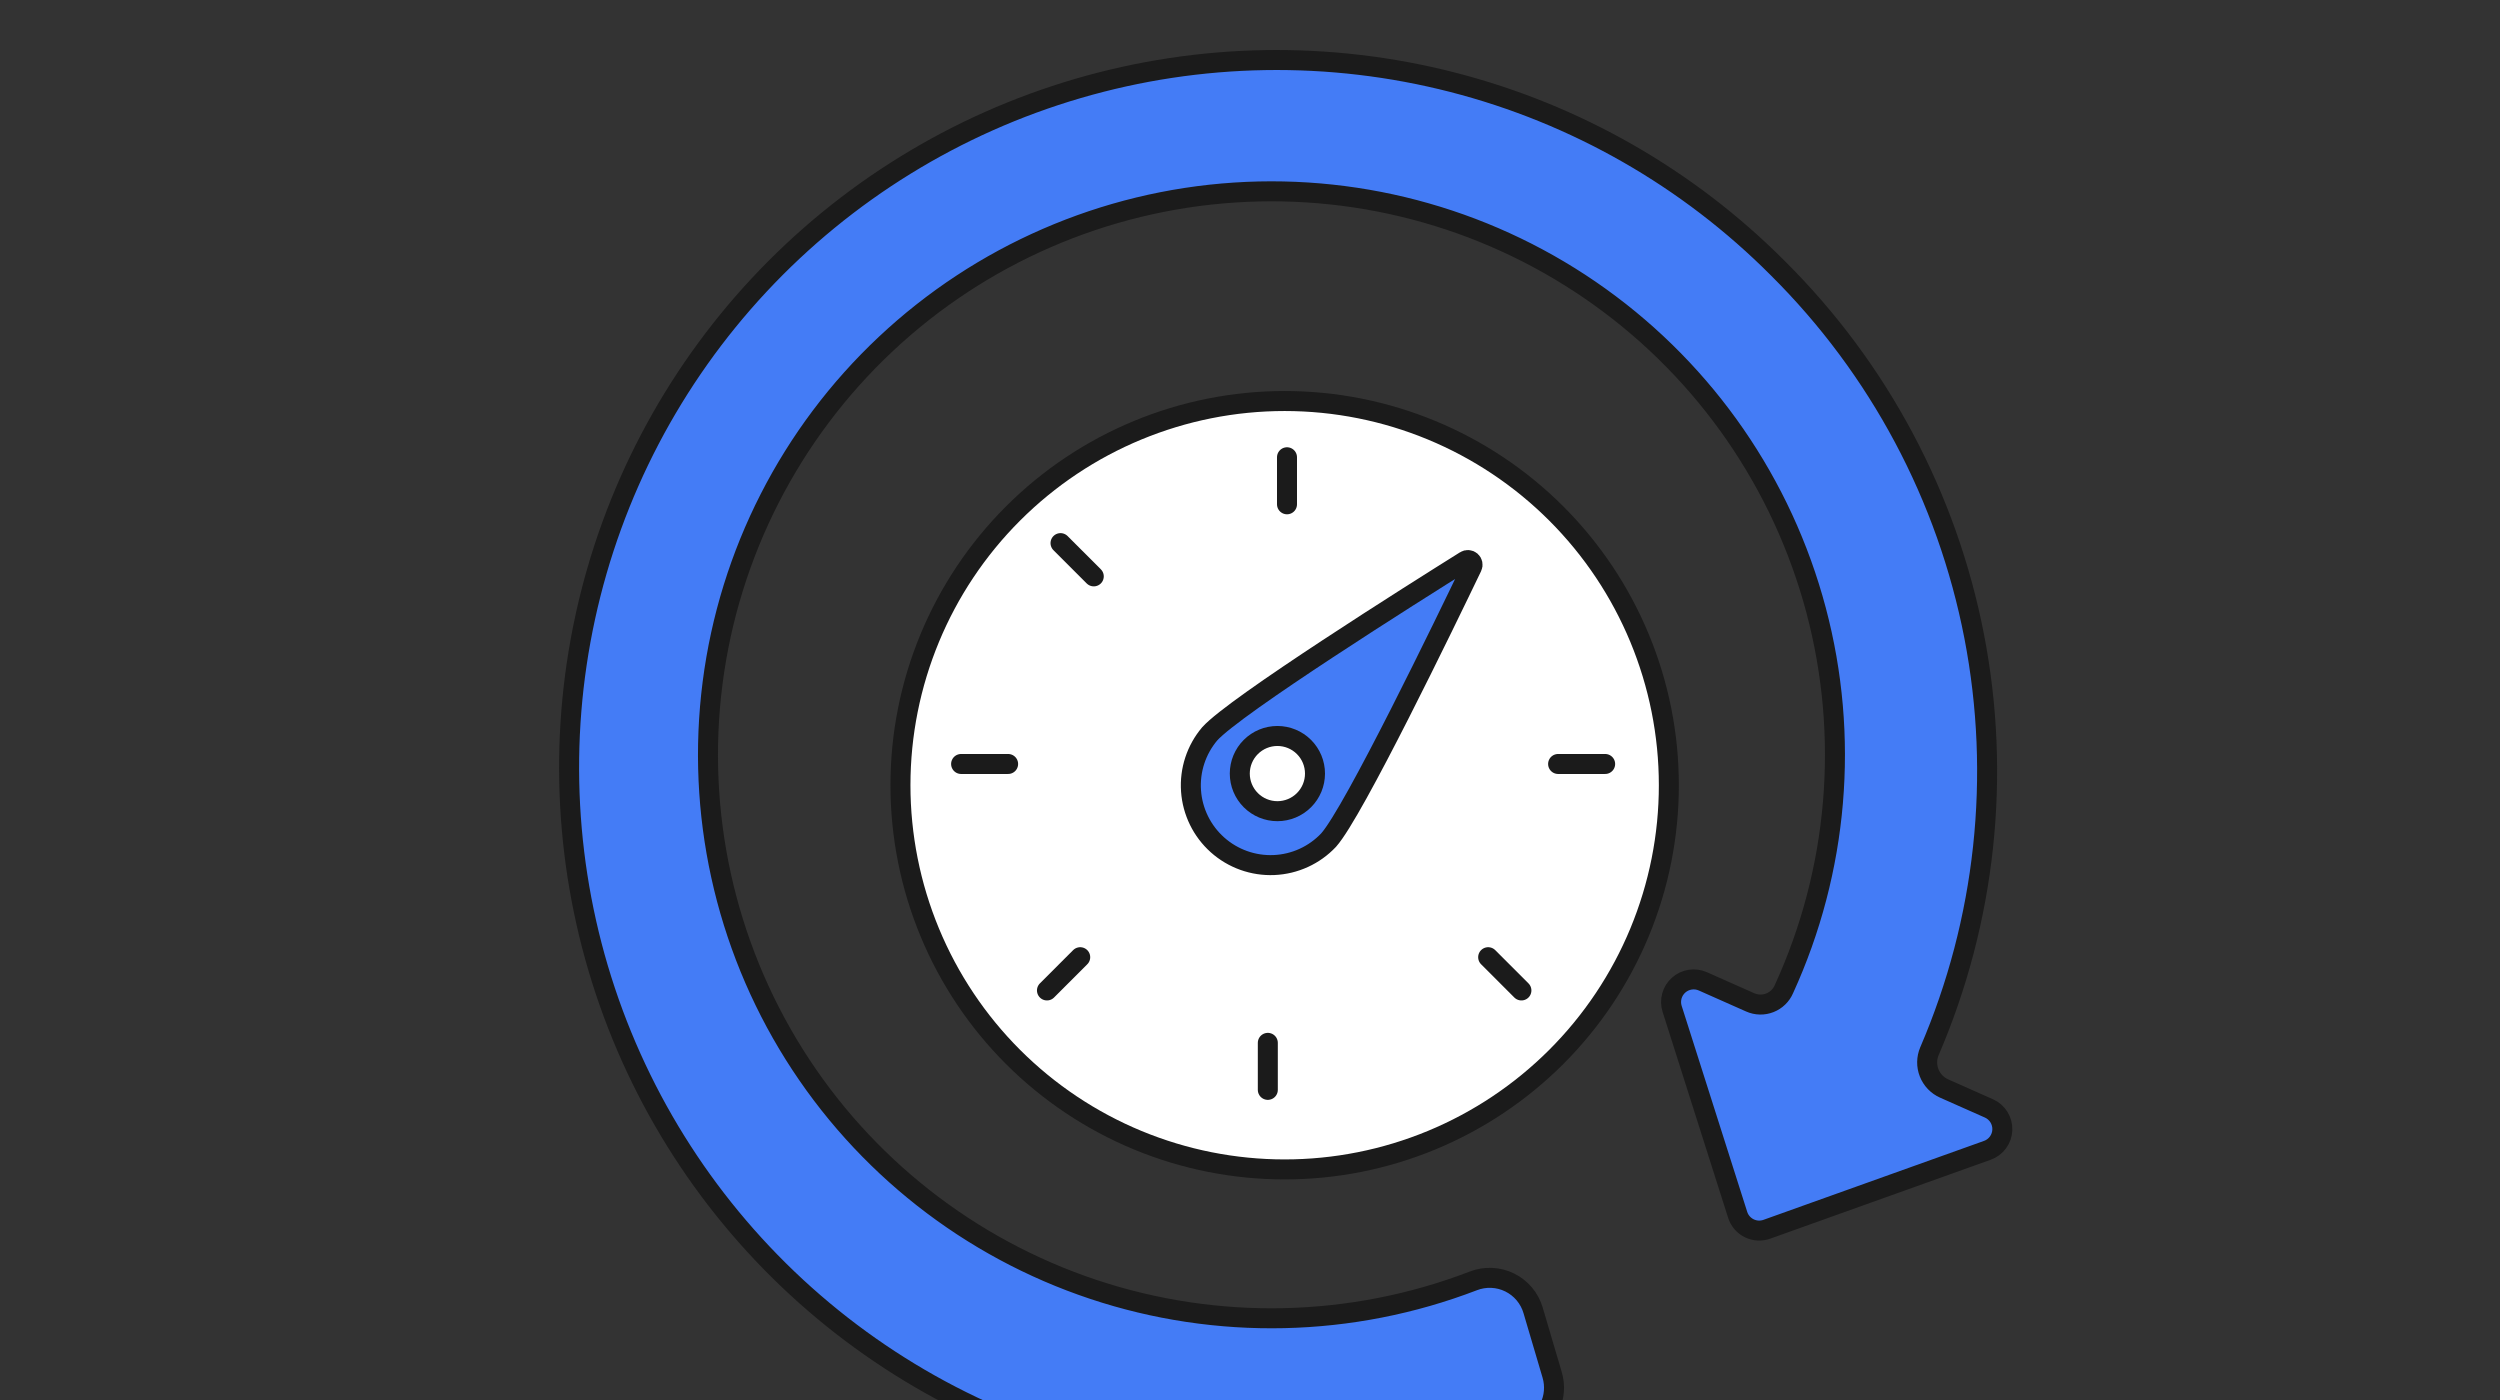 <svg xmlns="http://www.w3.org/2000/svg" width="500" height="280" viewBox="0 0 500 280" fill="none"><rect x="0" y="0" width="500" height="280" fill="#333333" stroke="none"/><g clip-path="url(#clip0_2523_391)"><path d="M180.09 157.044C180.09 167.135 182.078 177.127 185.939 186.449C189.801 195.772 195.461 204.243 202.596 211.378C209.731 218.513 218.202 224.173 227.525 228.035C236.847 231.897 246.839 233.884 256.93 233.884C267.021 233.884 277.013 231.897 286.335 228.035C295.658 224.173 304.129 218.513 311.264 211.378C318.399 204.243 324.059 195.772 327.921 186.449C331.783 177.127 333.77 167.135 333.77 157.044C333.77 136.665 325.674 117.12 311.264 102.71C296.854 88.3 277.309 80.204 256.93 80.204C236.551 80.204 217.006 88.3 202.596 102.71C188.186 117.12 180.09 136.665 180.09 157.044Z" fill="white"></path><path d="M180.09 157.044C180.09 167.135 182.078 177.127 185.939 186.449C189.801 195.772 195.461 204.243 202.596 211.378C209.731 218.513 218.202 224.173 227.525 228.035C236.847 231.897 246.839 233.884 256.93 233.884C267.021 233.884 277.013 231.897 286.335 228.035C295.658 224.173 304.129 218.513 311.264 211.378C318.399 204.243 324.059 195.772 327.921 186.449C331.783 177.127 333.77 167.135 333.77 157.044C333.77 136.665 325.674 117.12 311.264 102.71C296.854 88.3 277.309 80.204 256.93 80.204C236.551 80.204 217.006 88.3 202.596 102.71C188.186 117.12 180.09 136.665 180.09 157.044Z" stroke="#1B1B1B" stroke-width="4" stroke-linecap="round" stroke-linejoin="round"></path><path d="M265.721 168.019C262.87 171.042 258.952 172.832 254.8 173.01C250.648 173.188 246.591 171.738 243.492 168.97C240.393 166.202 238.496 162.334 238.206 158.188C237.915 154.043 239.254 149.948 241.937 146.775C246.959 141.156 282.803 118.57 293.058 112.16C293.231 112.047 293.437 111.994 293.643 112.009C293.849 112.025 294.044 112.107 294.199 112.245C294.353 112.382 294.458 112.566 294.497 112.769C294.536 112.972 294.507 113.182 294.414 113.367C289.18 124.26 270.743 162.4 265.721 168.019Z" fill="#447CF6"></path><path d="M265.721 168.019C262.87 171.042 258.952 172.832 254.8 173.01C250.648 173.188 246.591 171.738 243.492 168.97C240.393 166.202 238.496 162.334 238.206 158.188C237.915 154.043 239.254 149.948 241.937 146.775C246.959 141.156 282.803 118.57 293.058 112.16C293.231 112.047 293.437 111.994 293.643 112.009C293.849 112.025 294.044 112.107 294.199 112.245C294.353 112.382 294.458 112.566 294.497 112.769C294.536 112.972 294.507 113.182 294.414 113.367C289.18 124.26 270.743 162.4 265.721 168.019Z" stroke="#1B1B1B" stroke-width="4" stroke-linecap="round" stroke-linejoin="round"></path><path d="M247.958 154.716C247.958 156.711 248.75 158.624 250.161 160.034C251.571 161.445 253.484 162.237 255.479 162.237C257.474 162.237 259.387 161.445 260.797 160.034C262.208 158.624 263 156.711 263 154.716C263 152.721 262.208 150.808 260.797 149.398C259.387 147.987 257.474 147.195 255.479 147.195C253.484 147.195 251.571 147.987 250.161 149.398C248.75 150.808 247.958 152.721 247.958 154.716Z" fill="white" stroke="#1B1B1B" stroke-width="4" stroke-linecap="round" stroke-linejoin="round"></path><path d="M257.4 91.454V100.86" stroke="#1B1B1B" stroke-width="4" stroke-linecap="round" stroke-linejoin="round"></path><path d="M212.105 108.625L218.754 115.274" stroke="#1B1B1B" stroke-width="4" stroke-linecap="round" stroke-linejoin="round"></path><path d="M192.222 152.795H201.623" stroke="#1B1B1B" stroke-width="4" stroke-linecap="round" stroke-linejoin="round"></path><path d="M209.393 198.09L216.042 191.441" stroke="#1B1B1B" stroke-width="4" stroke-linecap="round" stroke-linejoin="round"></path><path d="M253.563 217.973V208.572" stroke="#1B1B1B" stroke-width="4" stroke-linecap="round" stroke-linejoin="round"></path><path d="M385.89 210.24C385.301 211.619 385.279 213.176 385.828 214.572C386.377 215.968 387.453 217.092 388.824 217.702L397.787 221.68C398.612 222.047 399.308 222.652 399.785 223.418C400.263 224.184 400.5 225.075 400.467 225.977C400.433 226.879 400.13 227.751 399.597 228.479C399.064 229.208 398.325 229.76 397.475 230.064L353.364 245.853C352.793 246.057 352.186 246.145 351.58 246.11C350.974 246.075 350.381 245.918 349.837 245.649C349.292 245.38 348.808 245.004 348.412 244.543C348.017 244.083 347.718 243.547 347.534 242.969L334.426 201.769C334.161 200.939 334.143 200.05 334.372 199.21C334.601 198.369 335.069 197.613 335.717 197.032C336.366 196.45 337.17 196.069 338.03 195.934C338.891 195.798 339.772 195.914 340.568 196.268L350.038 200.472C350.655 200.746 351.32 200.896 351.996 200.91C352.671 200.925 353.342 200.805 353.971 200.558C354.6 200.311 355.173 199.941 355.657 199.469C356.141 198.998 356.526 198.436 356.79 197.814C367.65 174.057 369.92 147.266 363.212 122.021C356.504 96.776 341.235 74.645 320.016 59.412C298.796 44.179 272.944 36.79 246.88 38.509C220.815 40.227 196.157 50.947 177.121 68.834C158.086 86.721 145.855 110.665 142.519 136.572C139.184 162.48 144.952 188.741 158.837 210.866C172.722 232.991 193.861 249.606 218.64 257.87C243.419 266.134 270.3 265.534 294.686 256.172C295.851 255.722 297.097 255.518 298.346 255.574C299.594 255.629 300.817 255.943 301.938 256.495C303.059 257.047 304.053 257.826 304.858 258.781C305.663 259.737 306.261 260.849 306.614 262.048L310.438 274.993C311.08 277.172 310.879 279.512 309.874 281.549C308.869 283.586 307.134 285.17 305.014 285.986C281.201 294.918 255.42 297.267 230.385 292.786C205.35 288.304 181.985 277.158 162.749 260.519C143.514 243.881 129.118 222.365 121.077 198.236C113.037 174.108 111.648 148.258 117.057 123.406C122.466 98.555 134.474 75.621 151.816 57.017C169.158 38.413 191.194 24.828 215.605 17.69C240.016 10.552 265.9 10.125 290.533 16.454C315.166 22.784 337.638 35.636 355.584 53.658C375.759 73.706 389.438 99.359 394.842 127.283C400.247 155.207 397.128 184.111 385.89 210.24Z" fill="#447CF6"></path><path d="M385.89 210.24C385.301 211.619 385.279 213.176 385.828 214.572C386.377 215.968 387.453 217.092 388.824 217.702L397.787 221.68C398.612 222.047 399.308 222.652 399.785 223.418C400.263 224.184 400.5 225.075 400.467 225.977C400.433 226.879 400.13 227.751 399.597 228.479C399.064 229.208 398.325 229.76 397.475 230.064L353.364 245.853C352.793 246.057 352.186 246.145 351.58 246.11C350.974 246.075 350.381 245.918 349.837 245.649C349.292 245.38 348.808 245.004 348.412 244.543C348.017 244.083 347.718 243.547 347.534 242.969L334.426 201.769C334.161 200.939 334.143 200.05 334.372 199.21C334.601 198.369 335.069 197.613 335.717 197.032C336.366 196.45 337.17 196.069 338.03 195.934C338.891 195.798 339.772 195.914 340.568 196.268L350.038 200.472C350.655 200.746 351.32 200.896 351.996 200.91C352.671 200.925 353.342 200.805 353.971 200.558C354.6 200.311 355.173 199.941 355.657 199.469C356.141 198.998 356.526 198.436 356.79 197.814C367.65 174.057 369.92 147.266 363.212 122.021C356.504 96.776 341.235 74.645 320.016 59.412C298.796 44.179 272.944 36.79 246.88 38.509C220.815 40.227 196.157 50.947 177.121 68.834C158.086 86.721 145.855 110.665 142.519 136.572C139.184 162.48 144.952 188.741 158.837 210.866C172.722 232.991 193.861 249.606 218.64 257.87C243.419 266.134 270.3 265.534 294.686 256.172C295.851 255.722 297.097 255.518 298.346 255.574C299.594 255.629 300.817 255.943 301.938 256.495C303.059 257.047 304.053 257.826 304.858 258.781C305.663 259.737 306.261 260.849 306.614 262.048L310.438 274.993C311.08 277.172 310.879 279.512 309.874 281.549C308.869 283.586 307.134 285.17 305.014 285.986C281.201 294.918 255.42 297.267 230.385 292.786C205.35 288.304 181.985 277.158 162.749 260.519C143.514 243.881 129.118 222.365 121.077 198.236C113.037 174.108 111.648 148.258 117.057 123.406C122.466 98.555 134.474 75.621 151.816 57.017C169.158 38.413 191.194 24.828 215.605 17.69C240.016 10.552 265.9 10.125 290.533 16.454C315.166 22.784 337.638 35.636 355.584 53.658C375.759 73.706 389.438 99.359 394.842 127.283C400.247 155.207 397.128 184.111 385.89 210.24Z" stroke="#1B1B1B" stroke-width="4" stroke-linecap="round" stroke-linejoin="round"></path><path d="M311.622 152.795H321.028" stroke="#1B1B1B" stroke-width="4" stroke-linecap="round" stroke-linejoin="round"></path><path d="M304.281 198.09L297.633 191.441" stroke="#1B1B1B" stroke-width="4" stroke-linecap="round" stroke-linejoin="round"></path></g><defs><clipPath id="clip0_2523_391"><rect width="500" height="280" fill="white"></rect></clipPath></defs></svg>